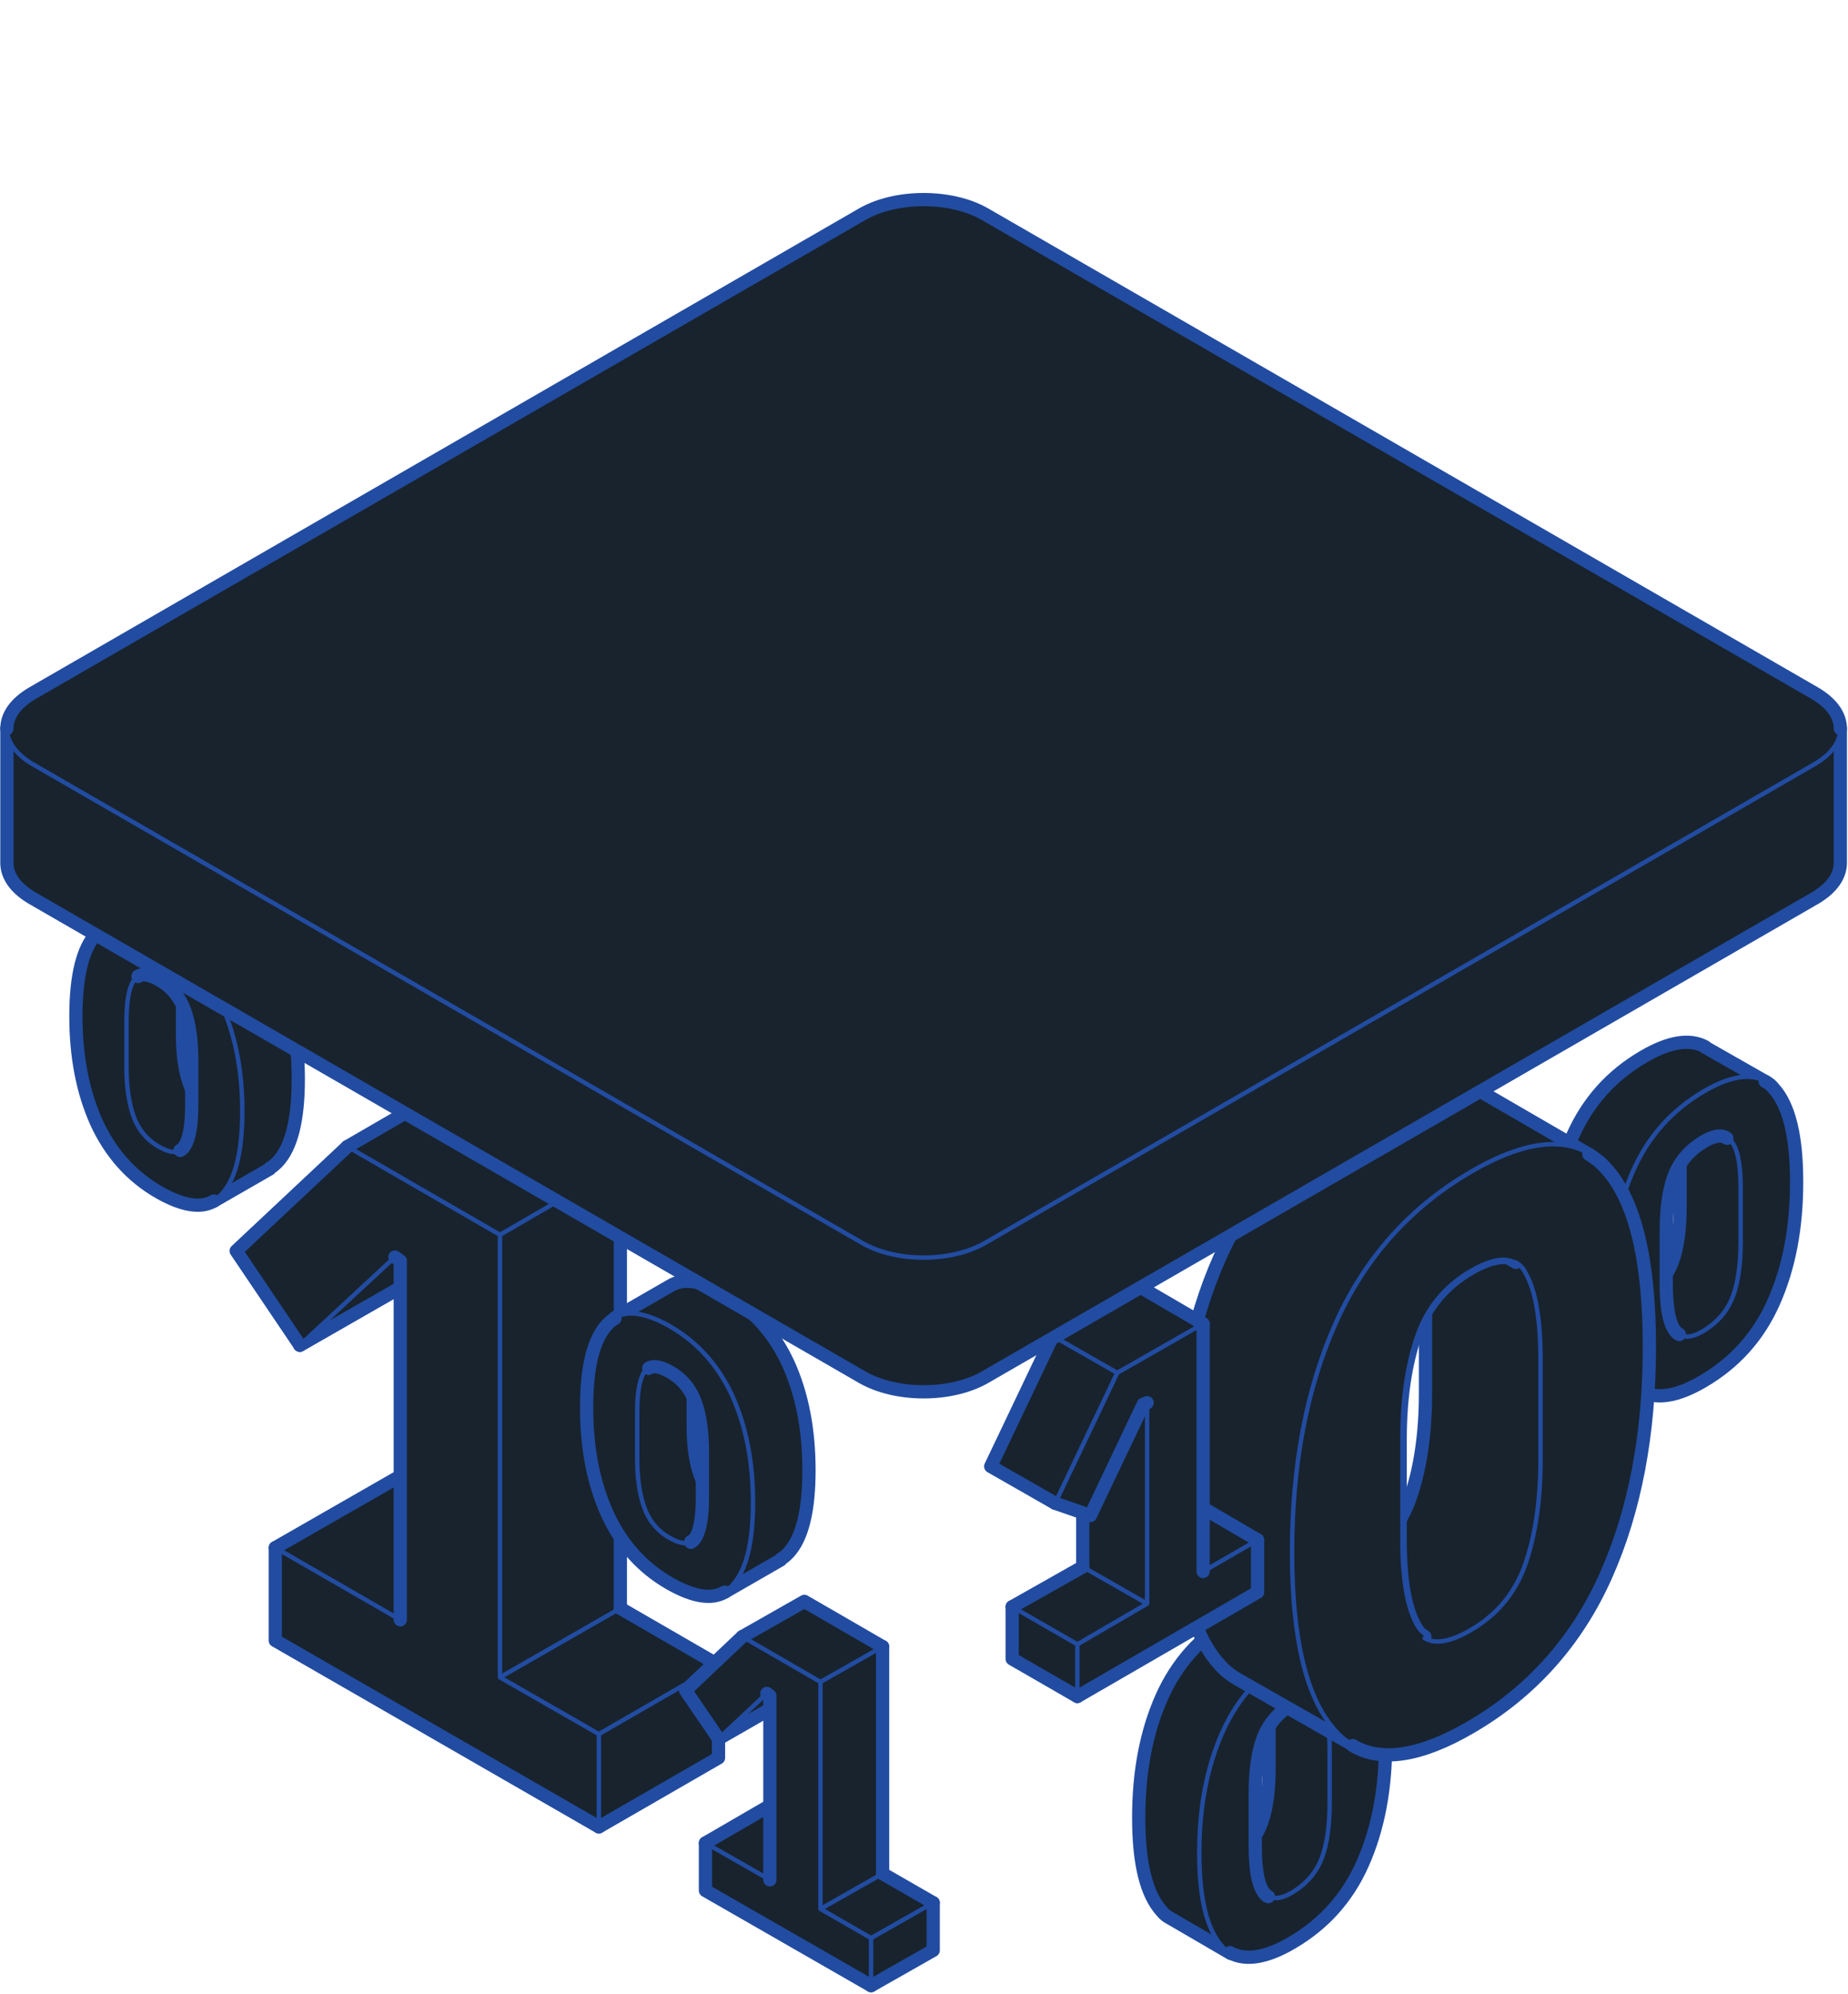 <svg width="241" height="260" fill="none" xmlns="http://www.w3.org/2000/svg"><g clip-path="url(#clip0_361_544)"><path d="M165.4 247.3c.7.4 1.8.2 3.1-.5 1.8-1 3.1-2.5 3.8-4.5.7-1.9 1-4.3 1-7.1v-6.9c0-2.8-.3-4.8-1-5.9-.2-.3-.4-.5-.7-.7l-7.9-4.5c.3.1.5.4.7.7.7 1.1 1 3.1 1 5.9v6.9c0 2.8-.3 5.2-1 7.1-.7 1.9-2 3.4-3.8 4.5-1.3.8-2.4 1-3.1.5l7.9 4.5z" fill="#18232D"/><path d="M163.8 217.1l7.9 4.5m-7.9-4.5c.3.1.5.4.7.7.7 1.1 1 3.1 1 5.9v6.9c0 2.8-.3 5.2-1 7.1-.7 1.9-2 3.4-3.8 4.5-1.3.8-2.4 1-3.1.5m-.1 0l7.9 4.6m-7.9-4.6l7.9 4.6m-1.6-30.2l7.9 4.5" stroke="#224CA1" stroke-width="1.728" stroke-miterlimit="10" stroke-linecap="round" stroke-linejoin="bevel"/><path d="M176.6 214.2c-2-1.1-4.7-.7-8.1 1.3-4.2 2.4-7.2 5.8-9.2 10.3-2 4.5-3 9.7-3 15.7s1 10.1 3 12.2c.3.4.7.7 1.1.9l-7.9-4.5c-.4-.2-.8-.5-1.1-.9-2-2.2-3-6.2-3-12.2 0-6 1-11.2 3-15.7s5.1-7.9 9.2-10.3c3.4-2 6.1-2.4 8.1-1.3l7.9 4.5z" fill="#18232D"/><path d="M152.6 250.1l7.9 4.6m-7.9-4.6c-.4-.2-.8-.5-1.1-.9-2-2.2-3-6.2-3-12.2 0-6 1-11.2 3-15.7s5.1-7.9 9.2-10.3c3.4-2 6.1-2.4 8.1-1.3m-.1 0l7.9 4.5" stroke="#224CA1" stroke-width="1.728" stroke-miterlimit="10" stroke-linecap="round" stroke-linejoin="bevel"/><path d="M168.5 253.4c-4.2 2.4-7.2 2.5-9.2.3-2-2.2-3-6.2-3-12.2 0-6 1-11.2 3-15.7s5.1-7.9 9.2-10.3c4.1-2.4 7.2-2.5 9.2-.3 2 2.2 3 6.2 3 12.2 0 6-1 11.2-3 15.7-1.9 4.5-5 7.9-9.2 10.3zm0-6.7c1.8-1 3.1-2.5 3.8-4.5.7-1.9 1-4.3 1-7.1v-6.9c0-2.8-.3-4.8-1-5.9-.7-1.1-2-1.2-3.8-.1-1.8 1-3.1 2.5-3.8 4.5-.7 1.9-1 4.3-1 7.1v6.9c0 2.8.3 4.8 1 5.9.8 1.1 2 1.2 3.8.1z" fill="#18232D"/><path d="M165.4 247.3c-.3-.1-.5-.4-.7-.7-.7-1.1-1-3.1-1-5.9v-6.9c0-2.8.3-5.2 1-7.1.7-1.9 2-3.4 3.8-4.5 1.3-.8 2.4-1 3.1-.5" stroke="#224CA1" stroke-width="1.728" stroke-miterlimit="10" stroke-linecap="round" stroke-linejoin="bevel"/><path d="M171.7 221.6c.3.1.5.4.7.7.7 1.1 1 3.1 1 5.9v6.9c0 2.8-.3 5.2-1 7.1-.7 1.9-2 3.4-3.8 4.5-1.3.8-2.4 1-3.1.5" stroke="#224CA1" stroke-width=".576" stroke-miterlimit="10" stroke-linecap="round" stroke-linejoin="bevel"/><path d="M160.5 254.7c-.4-.2-.8-.5-1.1-.9-2-2.2-3-6.2-3-12.2 0-6 1-11.2 3-15.7s5.1-7.9 9.2-10.3c3.4-2 6.1-2.4 8.1-1.3" stroke="#224CA1" stroke-width=".576" stroke-miterlimit="10" stroke-linecap="round" stroke-linejoin="bevel"/><path d="M176.6 214.2c.4.2.8.5 1.1.9 2 2.2 3 6.2 3 12.2 0 6-1 11.2-3 15.7s-5.1 7.9-9.2 10.3c-3.4 2-6.1 2.4-8.1 1.3" stroke="#224CA1" stroke-width="1.728" stroke-miterlimit="10" stroke-linecap="round" stroke-linejoin="bevel"/><path d="M219 174c.7.4 1.8.2 3.1-.5 1.8-1 3.1-2.5 3.8-4.5.7-1.9 1-4.3 1-7.1V155c0-2.8-.3-4.8-1-5.9-.2-.3-.4-.5-.7-.7l-7.9-4.5c.3.1.5.4.7.7.7 1.1 1 3.1 1 5.9v6.9c0 2.8-.3 5.2-1 7.1-.7 1.9-2 3.4-3.8 4.5-1.3.8-2.4 1-3.1.5l7.9 4.5z" fill="#18232D"/><path d="M217.4 143.9l7.9 4.5m-7.9-4.5c.3.1.5.4.7.7.7 1.1 1 3.1 1 5.9v6.9c0 2.8-.3 5.2-1 7.1-.7 1.9-2 3.4-3.8 4.5-1.3.8-2.4 1-3.1.5m-.1 0l7.9 4.5m-7.9-4.5l7.9 4.5m-1.6-30.1l7.9 4.5" stroke="#224CA1" stroke-width="1.728" stroke-miterlimit="10" stroke-linecap="round" stroke-linejoin="bevel"/><path d="M230.2 141c-2-1.1-4.7-.7-8.1 1.3-4.2 2.4-7.2 5.8-9.2 10.3-2 4.5-3 9.7-3 15.7s1 10.1 3 12.2c.3.4.7.7 1.1.9l-7.9-4.5c-.4-.2-.8-.5-1.1-.9-2-2.2-3-6.2-3-12.2 0-6 1-11.2 3-15.7s5.1-7.9 9.2-10.3c3.4-2 6.1-2.4 8.1-1.3l7.9 4.5z" fill="#18232D"/><path d="M206.2 176.9l7.9 4.5m-7.9-4.5c-.4-.2-.8-.5-1.1-.9-2-2.2-3-6.2-3-12.2 0-6 1-11.2 3-15.7s5.1-7.9 9.2-10.3c3.4-2 6.1-2.4 8.1-1.3m-.1 0l7.9 4.5" stroke="#224CA1" stroke-width="1.728" stroke-miterlimit="10" stroke-linecap="round" stroke-linejoin="bevel"/><path d="M222.1 180.2c-4.2 2.4-7.2 2.5-9.2.3-2-2.2-3-6.2-3-12.2 0-6 1-11.2 3-15.7s5.1-7.9 9.2-10.3c4.1-2.4 7.2-2.5 9.2-.3 2 2.2 3 6.2 3 12.2 0 6-1 11.2-3 15.7-1.9 4.4-5 7.9-9.2 10.3zm0-6.7c1.8-1 3.1-2.5 3.8-4.5.7-1.9 1-4.3 1-7.1V155c0-2.8-.3-4.8-1-5.9-.7-1.1-2-1.2-3.8-.1-1.8 1-3.1 2.5-3.8 4.5-.7 1.9-1 4.3-1 7.1v6.9c0 2.8.3 4.8 1 5.9.8 1.1 2 1.2 3.8.1z" fill="#18232D"/><path d="M219 174c-.3-.1-.5-.4-.7-.7-.7-1.1-1-3.1-1-5.9v-6.9c0-2.8.3-5.2 1-7.1.7-1.9 2-3.4 3.8-4.5 1.3-.8 2.4-1 3.1-.5" stroke="#224CA1" stroke-width="1.728" stroke-miterlimit="10" stroke-linecap="round" stroke-linejoin="bevel"/><path d="M225.3 148.4c.3.1.5.4.7.7.7 1.1 1 3.1 1 5.9v6.9c0 2.8-.3 5.2-1 7.1-.7 1.9-2 3.4-3.8 4.5-1.3.8-2.4 1-3.1.5" stroke="#224CA1" stroke-width=".576" stroke-miterlimit="10" stroke-linecap="round" stroke-linejoin="bevel"/><path d="M214.1 181.4c-.4-.2-.8-.5-1.1-.9-2-2.2-3-6.2-3-12.2 0-6 1-11.2 3-15.7s5.1-7.9 9.2-10.3c3.4-2 6.1-2.4 8.1-1.3" stroke="#224CA1" stroke-width=".576" stroke-miterlimit="10" stroke-linecap="round" stroke-linejoin="bevel"/><path d="M230.2 141c.4.2.8.5 1.1.9 2 2.2 3 6.2 3 12.2 0 6-1 11.2-3 15.7s-5.1 7.9-9.2 10.3c-3.4 2-6.1 2.4-8.1 1.3" stroke="#224CA1" stroke-width="1.728" stroke-miterlimit="10" stroke-linecap="round" stroke-linejoin="bevel"/><path d="M185.8 213.4c1.4.8 3.4.5 5.9-1 3.5-2 5.9-4.9 7.2-8.6 1.3-3.7 2-8.2 2-13.6V177c0-5.3-.7-9.1-2-11.3-.3-.6-.8-1-1.2-1.3l-15-8.7c.5.3.9.7 1.2 1.3 1.3 2.2 2 5.9 2 11.3v13.2c0 5.3-.7 9.9-2 13.6-1.3 3.7-3.7 6.6-7.2 8.6-2.6 1.5-4.6 1.8-5.9 1l15 8.7z" fill="#18232D"/><path d="M182.7 155.9l15 8.7m-15-8.7c.5.3.9.7 1.2 1.3 1.3 2.2 2 5.9 2 11.3v13.2c0 5.3-.7 9.9-2 13.6-1.3 3.7-3.7 6.6-7.2 8.6-2.6 1.5-4.6 1.8-5.9 1m0-.1l15 8.6m-15-8.6l15 8.6m-3.1-57.5l15 8.7" stroke="#224CA1" stroke-width="1.728" stroke-miterlimit="10" stroke-linecap="round" stroke-linejoin="bevel"/><path d="M207.2 150.5c-3.7-2.2-8.9-1.4-15.4 2.4-7.9 4.6-13.8 11.1-17.6 19.7-3.8 8.5-5.7 18.5-5.7 29.9 0 11.4 1.9 19.2 5.7 23.3.7.7 1.4 1.3 2.2 1.8l-15-8.7c-.8-.5-1.5-1-2.2-1.8-3.8-4.1-5.7-11.9-5.7-23.3s1.9-21.4 5.7-29.9c3.8-8.5 9.7-15.1 17.6-19.7 6.5-3.8 11.7-4.6 15.4-2.4l15 8.7z" fill="#18232D"/><path d="M161.3 218.9l15.1 8.6m-15.1-8.6c-.8-.5-1.5-1-2.2-1.8-3.8-4.1-5.7-11.9-5.7-23.3s1.9-21.4 5.7-29.9c3.8-8.5 9.7-15.1 17.6-19.7 6.5-3.8 11.7-4.6 15.4-2.4m.1 0l15 8.7m-21.4 62.9c-.5-.3-.9-.7-1.2-1.3-1.3-2.2-2-5.9-2-11.3v-13.2c0-5.3.7-9.9 2-13.6 1.3-3.7 3.7-6.6 7.2-8.6 2.6-1.5 4.6-1.8 6-1" stroke="#224CA1" stroke-width="1.728" stroke-miterlimit="10" stroke-linecap="round" stroke-linejoin="bevel"/><path d="M191.8 225.1c-7.9 4.6-13.8 4.8-17.6.6-3.8-4.1-5.7-11.9-5.7-23.3s1.9-21.4 5.7-29.9c3.8-8.5 9.7-15.1 17.6-19.7 7.9-4.6 13.8-4.8 17.6-.6 3.8 4.1 5.7 11.9 5.7 23.3s-1.9 21.4-5.7 29.9c-3.9 8.6-9.7 15.2-17.6 19.7zm0-12.7c3.5-2 5.9-4.9 7.2-8.6 1.3-3.7 2-8.2 2-13.6V177c0-5.3-.7-9.1-2-11.3-1.3-2.2-3.7-2.3-7.2-.3-3.5 2-5.9 4.9-7.2 8.6-1.3 3.7-2 8.2-2 13.6v13.2c0 5.3.7 9.1 2 11.3 1.3 2.2 3.7 2.3 7.2.3z" fill="#18232D"/><path d="M197.7 164.6c.5.3.9.7 1.2 1.3 1.3 2.2 2 5.9 2 11.3v13.2c0 5.3-.7 9.9-2 13.6-1.3 3.7-3.7 6.6-7.2 8.6-2.6 1.5-4.6 1.8-5.9 1" stroke="#224CA1" stroke-width=".576" stroke-miterlimit="10" stroke-linecap="round" stroke-linejoin="bevel"/><path d="M176.4 227.5c-.8-.5-1.5-1-2.2-1.8-3.8-4.1-5.7-11.9-5.7-23.3s1.9-21.4 5.7-29.9c3.8-8.5 9.7-15.1 17.6-19.7 6.5-3.8 11.7-4.6 15.4-2.4" stroke="#224CA1" stroke-width=".576" stroke-miterlimit="10" stroke-linecap="round" stroke-linejoin="bevel"/><path d="M207.2 150.5c.8.5 1.5 1 2.2 1.8 3.8 4.1 5.7 11.9 5.7 23.3s-1.9 21.4-5.7 29.9c-3.8 8.5-9.7 15.1-17.6 19.7-6.5 3.8-11.7 4.6-15.4 2.4" stroke="#224CA1" stroke-width="1.728" stroke-miterlimit="10" stroke-linecap="round" stroke-linejoin="bevel"/><path d="M52.2 211.2l-16.3-9.4 15.7-9 16.3 9.4-15.7 9z" fill="#18232D"/><path d="M51.6 192.8l-15.7 9m15.7-9l16.3 9.4m0 0l-15.7 9m15.7-9l-15.7 9m2.6-44.8l-15.7 9" stroke="#224CA1" stroke-width="1.728" stroke-miterlimit="10" stroke-linecap="round" stroke-linejoin="bevel"/><path d="M39.1 175.4l12.4-11.5 15.6-9-12.3 11.5-15.7 9z" fill="#18232D"/><path d="M67.1 154.9l-15.6 9m15.6-9l-12.3 11.5m0 0l-15.7 9" stroke="#224CA1" stroke-width="1.728" stroke-miterlimit="10" stroke-linecap="round" stroke-linejoin="bevel"/><path d="M78.1 238.2v-12.1l15.6-9v12.1l-15.6 9z" fill="#18232D"/><path d="M78.1 226.1l-12.9-7.4 15.7-9 12.8 7.4-15.6 9z" fill="#18232D"/><path d="M65.2 218.7V161l15.7-9.1v57.8l-15.7 9z" fill="#18232D"/><path d="M65.2 161l-19.9-11.5 15.7-9.1 19.9 11.5-15.7 9.1z" fill="#18232D"/><path d="M61 140.4l-15.7 9.1m15.7-9.1l19.9 11.5" stroke="#224CA1" stroke-width="1.728" stroke-miterlimit="10" stroke-linecap="round" stroke-linejoin="bevel"/><path d="M80.9 151.9L65.2 161" stroke="#224CA1" stroke-width=".576" stroke-miterlimit="10" stroke-linecap="round" stroke-linejoin="bevel"/><path d="M80.9 151.9v57.8" stroke="#224CA1" stroke-width="1.728" stroke-miterlimit="10" stroke-linecap="round" stroke-linejoin="bevel"/><path d="M80.9 209.7l-15.7 9" stroke="#224CA1" stroke-width=".576" stroke-miterlimit="10" stroke-linecap="round" stroke-linejoin="bevel"/><path d="M80.9 209.7l12.8 7.4" stroke="#224CA1" stroke-width="1.728" stroke-miterlimit="10" stroke-linecap="round" stroke-linejoin="bevel"/><path d="M93.7 217.1l-15.6 9" stroke="#224CA1" stroke-width=".576" stroke-miterlimit="10" stroke-linecap="round" stroke-linejoin="bevel"/><path d="M93.7 217.1v12.1m0 0l-15.6 9" stroke="#224CA1" stroke-width="1.728" stroke-miterlimit="10" stroke-linecap="round" stroke-linejoin="bevel"/><path d="M35.9 213.9v-12.1l16.3 9.4v-46.8l-.8-.4-12.3 11.5-8.3-12.3 14.5-13.7L65.2 161v57.7l12.8 7.4v12.1l-42.1-24.3z" fill="#18232D"/><path d="M78.1 226.1v12.1m-12.9-19.5l12.9 7.4M65.2 161v57.7m-19.9-69.2L65.2 161" stroke="#224CA1" stroke-width=".576" stroke-miterlimit="10" stroke-linecap="round" stroke-linejoin="bevel"/><path d="M30.8 163.1l14.5-13.6m-6.2 25.9l-8.3-12.3" stroke="#224CA1" stroke-width="1.728" stroke-miterlimit="10" stroke-linecap="round" stroke-linejoin="bevel"/><path d="M51.5 163.9l-12.4 11.5" stroke="#224CA1" stroke-width=".576" stroke-miterlimit="10" stroke-linecap="round" stroke-linejoin="bevel"/><path d="M52.2 164.4l-.7-.5m.7 47.3v-46.8" stroke="#224CA1" stroke-width="1.728" stroke-miterlimit="10" stroke-linecap="round" stroke-linejoin="bevel"/><path d="M35.9 201.8l16.3 9.4" stroke="#224CA1" stroke-width=".576" stroke-miterlimit="10" stroke-linecap="round" stroke-linejoin="bevel"/><path d="M35.9 213.9v-12.1m42.2 36.4l-42.2-24.3" stroke="#224CA1" stroke-width="1.728" stroke-miterlimit="10" stroke-linecap="round" stroke-linejoin="bevel"/><path d="M100.4 245.1l-8.4-4.8 8.1-4.7 8.3 4.8-8 4.7z" fill="#18232D"/><path d="M100.1 235.6l-8.1 4.7m8.1-4.7l8.3 4.8m0 0l-8 4.7m8-4.7l-8 4.7m1.3-23l-8 4.6" stroke="#224CA1" stroke-width="1.728" stroke-miterlimit="10" stroke-linecap="round" stroke-linejoin="bevel"/><path d="M93.7 226.7l6.3-5.9 8-4.6-6.3 5.9-8 4.6z" fill="#18232D"/><path d="M108 216.2l-8 4.6m8-4.6l-6.3 5.9m0 0l-8 4.6" stroke="#224CA1" stroke-width="1.728" stroke-miterlimit="10" stroke-linecap="round" stroke-linejoin="bevel"/><path d="M113.6 258.9v-6.2l8.1-4.6v6.2l-8.1 4.6z" fill="#18232D"/><path d="M113.6 252.7l-6.6-3.8 8.1-4.6 6.6 3.8-8.1 4.6z" fill="#18232D"/><path d="M107 248.9v-29.6l8.1-4.6v29.6l-8.1 4.6z" fill="#18232D"/><path d="M107 219.3l-10.2-5.9 8.1-4.6 10.2 5.9-8.1 4.6z" fill="#18232D"/><path d="M104.9 208.8l-8.1 4.6m8.1-4.6l10.2 5.9" stroke="#224CA1" stroke-width="1.728" stroke-miterlimit="10" stroke-linecap="round" stroke-linejoin="bevel"/><path d="M115.1 214.7l-8.1 4.6" stroke="#224CA1" stroke-width=".576" stroke-miterlimit="10" stroke-linecap="round" stroke-linejoin="bevel"/><path d="M115.1 214.7v29.6" stroke="#224CA1" stroke-width="1.728" stroke-miterlimit="10" stroke-linecap="round" stroke-linejoin="bevel"/><path d="M115.1 244.3l-8.1 4.6" stroke="#224CA1" stroke-width=".576" stroke-miterlimit="10" stroke-linecap="round" stroke-linejoin="bevel"/><path d="M115.1 244.3l6.6 3.8" stroke="#224CA1" stroke-width="1.728" stroke-miterlimit="10" stroke-linecap="round" stroke-linejoin="bevel"/><path d="M121.7 248.1l-8.1 4.6" stroke="#224CA1" stroke-width=".576" stroke-miterlimit="10" stroke-linecap="round" stroke-linejoin="bevel"/><path d="M121.7 248.1v6.2m0 0l-8.1 4.6" stroke="#224CA1" stroke-width="1.728" stroke-miterlimit="10" stroke-linecap="round" stroke-linejoin="bevel"/><path d="M92 246.5v-6.2l8.4 4.8v-24l-.4-.2-6.3 5.9-4.3-6.3 7.4-7 10.2 5.9V249l6.6 3.8v6.2L92 246.5z" fill="#18232D"/><path d="M113.6 252.7v6.2m-6.6-10l6.6 3.8m-6.6-33.4v29.6m-10.2-35.5l10.2 5.9" stroke="#224CA1" stroke-width=".576" stroke-miterlimit="10" stroke-linecap="round" stroke-linejoin="bevel"/><path d="M89.4 220.4l7.4-7m-3.1 13.3l-4.3-6.3" stroke="#224CA1" stroke-width="1.728" stroke-miterlimit="10" stroke-linecap="round" stroke-linejoin="bevel"/><path d="M100 220.8l-6.3 5.9" stroke="#224CA1" stroke-width=".576" stroke-miterlimit="10" stroke-linecap="round" stroke-linejoin="bevel"/><path d="M100.4 221.1l-.4-.3m.4 24.3v-24" stroke="#224CA1" stroke-width="1.728" stroke-miterlimit="10" stroke-linecap="round" stroke-linejoin="bevel"/><path d="M92 240.3l8.4 4.8" stroke="#224CA1" stroke-width=".576" stroke-miterlimit="10" stroke-linecap="round" stroke-linejoin="bevel"/><path d="M92 246.5v-6.2m21.6 18.6L92 246.5" stroke="#224CA1" stroke-width="1.728" stroke-miterlimit="10" stroke-linecap="round" stroke-linejoin="bevel"/><path d="M84.6 178.4c-.2.1-.4.3-.6.6-.6 1-.9 2.7-.9 5.2v6.1c0 2.5.3 4.6.9 6.3.6 1.7 1.7 3 3.3 4 1.2.7 2.1.8 2.8.5l7.3-4.2c-.6.4-1.6.2-2.8-.5-1.6-.9-2.7-2.3-3.3-4-.6-1.7-.9-3.8-.9-6.3V180c0-2.5.3-4.2.9-5.2.2-.3.4-.5.6-.6l-7.3 4.2z" fill="#18232D"/><path d="M97.4 196.8l-7.3 4.2m7.3-4.2c-.6.4-1.6.2-2.8-.5-1.6-.9-2.7-2.3-3.3-4-.6-1.7-.9-3.8-.9-6.3v-6c0-2.5.3-4.2.9-5.2.2-.3.4-.5.6-.6m0 0l-7.3 4.2m7.3-4.2l-7.3 4.2m12.8 18.4l-7.3 4.2" stroke="#224CA1" stroke-width="1.728" stroke-miterlimit="10" stroke-linecap="round" stroke-linejoin="bevel"/><path d="M94.5 207.6c.4-.2.7-.5 1-.8 1.8-1.9 2.7-5.5 2.7-10.8 0-5.3-.9-9.9-2.7-13.9-1.8-4-4.5-7-8.2-9.1-3-1.8-5.4-2.1-7.1-1.1l7.3-4.2c1.7-1 4.1-.6 7.1 1.1 3.7 2.1 6.4 5.2 8.2 9.1 1.8 4 2.7 8.6 2.7 13.9 0 5.3-.9 8.9-2.7 10.8-.3.3-.6.6-1 .8l-7.3 4.2z" fill="#18232D"/><path d="M87.5 167.6l-7.3 4.2m7.3-4.2c1.7-1 4.1-.6 7.1 1.1 3.7 2.1 6.4 5.2 8.2 9.1 1.8 4 2.7 8.6 2.7 13.9 0 5.3-.9 8.9-2.7 10.8-.3.3-.6.6-1 .8m0 .1l-7.3 4.2" stroke="#224CA1" stroke-width="1.728" stroke-miterlimit="10" stroke-linecap="round" stroke-linejoin="bevel"/><path d="M87.4 206.5c-3.7-2.1-6.4-5.2-8.2-9.1-1.8-4-2.7-8.6-2.7-13.9 0-5.3.9-8.9 2.7-10.8 1.8-1.9 4.5-1.8 8.2.3 3.7 2.1 6.4 5.2 8.2 9.1 1.8 4 2.7 8.6 2.7 13.9 0 5.3-.9 8.9-2.7 10.8-1.9 1.9-4.6 1.8-8.2-.3zm0-5.9c1.6.9 2.7.9 3.3-.1.6-1 .9-2.7.9-5.2v-6.1c0-2.5-.3-4.6-.9-6.3-.6-1.7-1.7-3-3.3-4-1.6-1-2.7-.9-3.3.1-.6 1-.9 2.7-.9 5.2v6.1c0 2.5.3 4.6.9 6.3.5 1.7 1.6 3 3.3 4z" fill="#18232D"/><path d="M84.6 178.4c.6-.4 1.6-.2 2.8.5 1.6.9 2.7 2.3 3.3 4 .6 1.7.9 3.8.9 6.3v6.1c0 2.5-.3 4.2-.9 5.2-.2.3-.4.5-.6.6" stroke="#224CA1" stroke-width="1.728" stroke-miterlimit="10" stroke-linecap="round" stroke-linejoin="bevel"/><path d="M90.1 201c-.6.4-1.6.2-2.8-.5-1.6-.9-2.7-2.3-3.3-4-.6-1.7-.9-3.8-.9-6.3v-6.1c0-2.5.3-4.2.9-5.2.2-.3.4-.5.6-.6" stroke="#224CA1" stroke-width=".576" stroke-miterlimit="10" stroke-linecap="round" stroke-linejoin="bevel"/><path d="M80.2 171.8c1.7-1 4.1-.6 7.1 1.1 3.7 2.1 6.4 5.2 8.2 9.1 1.8 4 2.7 8.6 2.7 13.9 0 5.3-.9 8.9-2.7 10.8-.3.3-.6.6-1 .8" stroke="#224CA1" stroke-width=".576" stroke-miterlimit="10" stroke-linecap="round" stroke-linejoin="bevel"/><path d="M94.5 207.6c-1.7 1-4.1.6-7.1-1.1-3.7-2.1-6.4-5.2-8.2-9.1-1.8-4-2.7-8.6-2.7-13.9 0-5.3.9-8.9 2.7-10.8.3-.3.6-.6 1-.8" stroke="#224CA1" stroke-width="1.728" stroke-miterlimit="10" stroke-linecap="round" stroke-linejoin="bevel"/><path d="M18 127.3c-.2.1-.4.3-.6.6-.6 1-.9 2.7-.9 5.2v6.1c0 2.5.3 4.6.9 6.3.6 1.7 1.7 3 3.3 4 1.2.7 2.1.8 2.8.5l7.3-4.2c-.6.4-1.6.2-2.8-.5-1.6-.9-2.7-2.3-3.3-4-.6-1.7-.9-3.8-.9-6.3v-6.1c0-2.5.3-4.2.9-5.2.2-.3.4-.5.6-.6l-7.3 4.2z" fill="#18232D"/><path d="M30.8 145.8l-7.3 4.2m7.3-4.2c-.6.4-1.6.2-2.8-.5-1.6-.9-2.7-2.3-3.3-4-.6-1.7-.9-3.8-.9-6.3v-6.1c0-2.5.3-4.2.9-5.2.2-.3.4-.5.6-.6m0 0l-7.3 4.2m7.3-4.2l-7.3 4.2m12.8 18.5l-7.3 4.2" stroke="#224CA1" stroke-width="1.728" stroke-miterlimit="10" stroke-linecap="round" stroke-linejoin="bevel"/><path d="M27.9 156.6c.4-.2.7-.5 1-.8 1.8-1.9 2.7-5.5 2.7-10.8 0-5.3-.9-9.9-2.7-13.9-1.8-4-4.5-7-8.2-9.1-3-1.8-5.4-2.1-7.1-1.1l7.3-4.2c1.7-1 4.1-.6 7.1 1.1 3.7 2.1 6.4 5.2 8.2 9.1 1.8 4 2.7 8.6 2.7 13.9 0 5.3-.9 8.9-2.7 10.8-.3.3-.6.6-1 .8l-7.3 4.2z" fill="#18232D"/><path d="M20.9 116.6l-7.3 4.2m7.3-4.2c1.7-1 4.1-.6 7.1 1.1 3.7 2.1 6.4 5.2 8.2 9.1 1.8 4 2.7 8.6 2.7 13.9 0 5.3-.9 8.9-2.7 10.8-.3.3-.6.6-1 .8m0 .1l-7.3 4.2" stroke="#224CA1" stroke-width="1.728" stroke-miterlimit="10" stroke-linecap="round" stroke-linejoin="bevel"/><path d="M20.8 155.4c-3.7-2.1-6.4-5.2-8.2-9.1-1.8-4-2.7-8.6-2.7-13.9 0-5.3.9-8.9 2.7-10.8 1.8-1.9 4.5-1.8 8.2.3 3.7 2.1 6.4 5.2 8.2 9.1 1.8 4 2.7 8.6 2.7 13.9 0 5.3-.9 8.9-2.7 10.8-1.8 2-4.6 1.9-8.2-.3zm0-5.9c1.6.9 2.7.9 3.3-.1.6-1 .9-2.7.9-5.2v-6.1c0-2.5-.3-4.6-.9-6.3-.6-1.7-1.7-3-3.3-4-1.6-.9-2.7-.9-3.3.1-.6 1-.9 2.7-.9 5.2v6.1c0 2.5.3 4.6.9 6.3.5 1.8 1.7 3.1 3.3 4z" fill="#18232D"/><path d="M18 127.3c.6-.4 1.6-.2 2.8.5 1.6.9 2.7 2.3 3.3 4 .6 1.7.9 3.8.9 6.3v6.1c0 2.5-.3 4.2-.9 5.2-.2.3-.4.5-.6.6" stroke="#224CA1" stroke-width="1.728" stroke-miterlimit="10" stroke-linecap="round" stroke-linejoin="bevel"/><path d="M23.5 150c-.6.4-1.6.2-2.8-.5-1.6-.9-2.7-2.3-3.3-4-.6-1.7-.9-3.8-.9-6.3v-6.1c0-2.5.3-4.2.9-5.2.2-.3.4-.5.6-.6" stroke="#224CA1" stroke-width=".576" stroke-miterlimit="10" stroke-linecap="round" stroke-linejoin="bevel"/><path d="M13.6 120.8c1.7-1 4.1-.6 7.1 1.1 3.7 2.1 6.4 5.2 8.2 9.1 1.8 4 2.7 8.6 2.7 13.9 0 5.3-.9 8.9-2.7 10.8-.3.3-.6.6-1 .8" stroke="#224CA1" stroke-width=".576" stroke-miterlimit="10" stroke-linecap="round" stroke-linejoin="bevel"/><path d="M27.9 156.6c-1.7 1-4.1.6-7.1-1.1-3.7-2.1-6.4-5.2-8.2-9.1-1.8-4-2.7-8.6-2.7-13.9 0-5.3.9-8.9 2.7-10.8.3-.3.6-.6 1-.8m142 75l8.4 4.9" stroke="#224CA1" stroke-width="1.728" stroke-miterlimit="10" stroke-linecap="round" stroke-linejoin="bevel"/><path d="M164 200.8l-7.1 4.1-8.4-4.8 7.1-4.2 8.4 4.9z" fill="#18232D"/><path d="M148.5 200.1l8.4 4.8m-8.4-4.8l7.1-4.2m0 0l8.4 4.9" stroke="#224CA1" stroke-width="1.728" stroke-miterlimit="10" stroke-linecap="round" stroke-linejoin="bevel"/><path d="M149.6 182.9v26.2l-8.4-4.8V178l8.4 4.9zm0 26.2l-9.1 5.3-8.5-4.9 9.2-5.2 8.4 4.8z" fill="#18232D"/><path d="M140.5 214.4v6.8l-8.5-4.9v-6.8l8.5 4.9z" fill="#18232D"/><path d="M132 216.3l8.5 4.9m-8.5-4.9v-6.8" stroke="#224CA1" stroke-width="1.728" stroke-miterlimit="10" stroke-linecap="round" stroke-linejoin="bevel"/><path d="M132 209.5l8.5 4.9" stroke="#224CA1" stroke-width=".576" stroke-miterlimit="10" stroke-linecap="round" stroke-linejoin="bevel"/><path d="M132 209.5l9.2-5.2" stroke="#224CA1" stroke-width="1.728" stroke-miterlimit="10" stroke-linecap="round" stroke-linejoin="bevel"/><path d="M141.2 204.3l8.4 4.8" stroke="#224CA1" stroke-width=".576" stroke-miterlimit="10" stroke-linecap="round" stroke-linejoin="bevel"/><path d="M141.2 204.3V178m0 0l8.4 4.9m-8.4-4.9l8.4 4.9" stroke="#224CA1" stroke-width="1.728" stroke-miterlimit="10" stroke-linecap="round" stroke-linejoin="bevel"/><path d="M156.9 172.6l-11.2 6.4-8.4-4.8 11.2-6.5 8.4 4.9zm-11.2 6.4l-8.1 17-8.4-4.8 8.1-17 8.4 4.8z" fill="#18232D"/><path d="M129.2 191.2l8.4 4.8m-8.4-4.8l8.1-17" stroke="#224CA1" stroke-width="1.728" stroke-miterlimit="10" stroke-linecap="round" stroke-linejoin="bevel"/><path d="M137.3 174.2l8.4 4.8" stroke="#224CA1" stroke-width=".576" stroke-miterlimit="10" stroke-linecap="round" stroke-linejoin="bevel"/><path d="M137.3 174.2l11.2-6.5m0 0l8.4 4.9" stroke="#224CA1" stroke-width="1.728" stroke-miterlimit="10" stroke-linecap="round" stroke-linejoin="bevel"/><path d="M140.5 221.2v-6.8l9.1-5.3v-26.2l-.4.3-6.9 14.4-4.7-1.5 8.1-17 11.2-6.4V205l7.2-4.1v6.8l-23.6 13.5z" fill="#18232D"/><path d="M145.7 179l11.2-6.4M137.6 196l8.1-17" stroke="#224CA1" stroke-width=".576" stroke-miterlimit="10" stroke-linecap="round" stroke-linejoin="bevel"/><path d="M142.2 197.6l-4.6-1.6m11.5-12.9l-6.9 14.5m7.4-14.7l-.5.2" stroke="#224CA1" stroke-width="1.728" stroke-miterlimit="10" stroke-linecap="round" stroke-linejoin="bevel"/><path d="M149.6 209.1v-26.2m-9.1 31.5l9.1-5.3m-9.1 12.1v-6.8" stroke="#224CA1" stroke-width=".576" stroke-miterlimit="10" stroke-linecap="round" stroke-linejoin="bevel"/><path d="M164 207.6l-23.5 13.6m23.5-20.4v6.8" stroke="#224CA1" stroke-width="1.728" stroke-miterlimit="10" stroke-linecap="round" stroke-linejoin="bevel"/><path d="M156.9 204.9l7.1-4.1" stroke="#224CA1" stroke-width=".576" stroke-miterlimit="10" stroke-linecap="round" stroke-linejoin="bevel"/><path d="M156.9 172.6v32.3" stroke="#224CA1" stroke-width="1.728" stroke-miterlimit="10" stroke-linecap="round" stroke-linejoin="bevel"/><path d="M.9 95c0 1.7 1.1 3.3 3.3 4.6l108.3 62.5c4.4 2.5 11.5 2.5 15.9 0l108.3-62.5c2.2-1.3 3.3-2.9 3.3-4.6v17.6c0 1.7-1.1 3.3-3.3 4.6l-108.3 62.5c-4.4 2.5-11.5 2.5-15.9 0L4.2 117.1C2 115.8.9 114.2.9 112.5V95z" fill="#18232D"/><path d="M240 112.5V95m0 17.5c0 1.7-1.1 3.3-3.3 4.6l-108.3 62.5c-4.4 2.5-11.5 2.5-15.9 0L4.2 117.1C2 115.8.9 114.2.9 112.5m0 0V95" stroke="#224CA1" stroke-width="1.728" stroke-miterlimit="10" stroke-linecap="round" stroke-linejoin="bevel"/><path d="M.9 95c0-1.7 1.1-3.3 3.3-4.6l108.3-62.5c4.4-2.5 11.5-2.5 15.9 0l108.3 62.5c2.2 1.3 3.3 2.9 3.3 4.6 0 1.7-1.1 3.3-3.3 4.6l-108.3 62.5c-4.4 2.5-11.5 2.5-15.9 0L4.2 99.6C2 98.3.9 96.6.9 95z" fill="#18232D"/><path d="M.9 95c0-1.7 1.1-3.3 3.3-4.6l108.3-62.5c4.4-2.5 11.5-2.5 15.9 0l108.3 62.5c2.2 1.3 3.3 2.9 3.3 4.6" stroke="#224CA1" stroke-width="1.728" stroke-miterlimit="10" stroke-linecap="round" stroke-linejoin="bevel"/><path d="M240 95c0 1.7-1.1 3.3-3.3 4.6l-108.3 62.5c-4.4 2.5-11.5 2.5-15.9 0L4.2 99.6C2 98.3.9 96.6.9 95" stroke="#224CA1" stroke-width=".576" stroke-miterlimit="10" stroke-linecap="round" stroke-linejoin="bevel"/></g><defs><clipPath id="clip0_361_544"><path fill="#fff" d="M0 0h240.9v259.8H0z"/></clipPath></defs></svg>